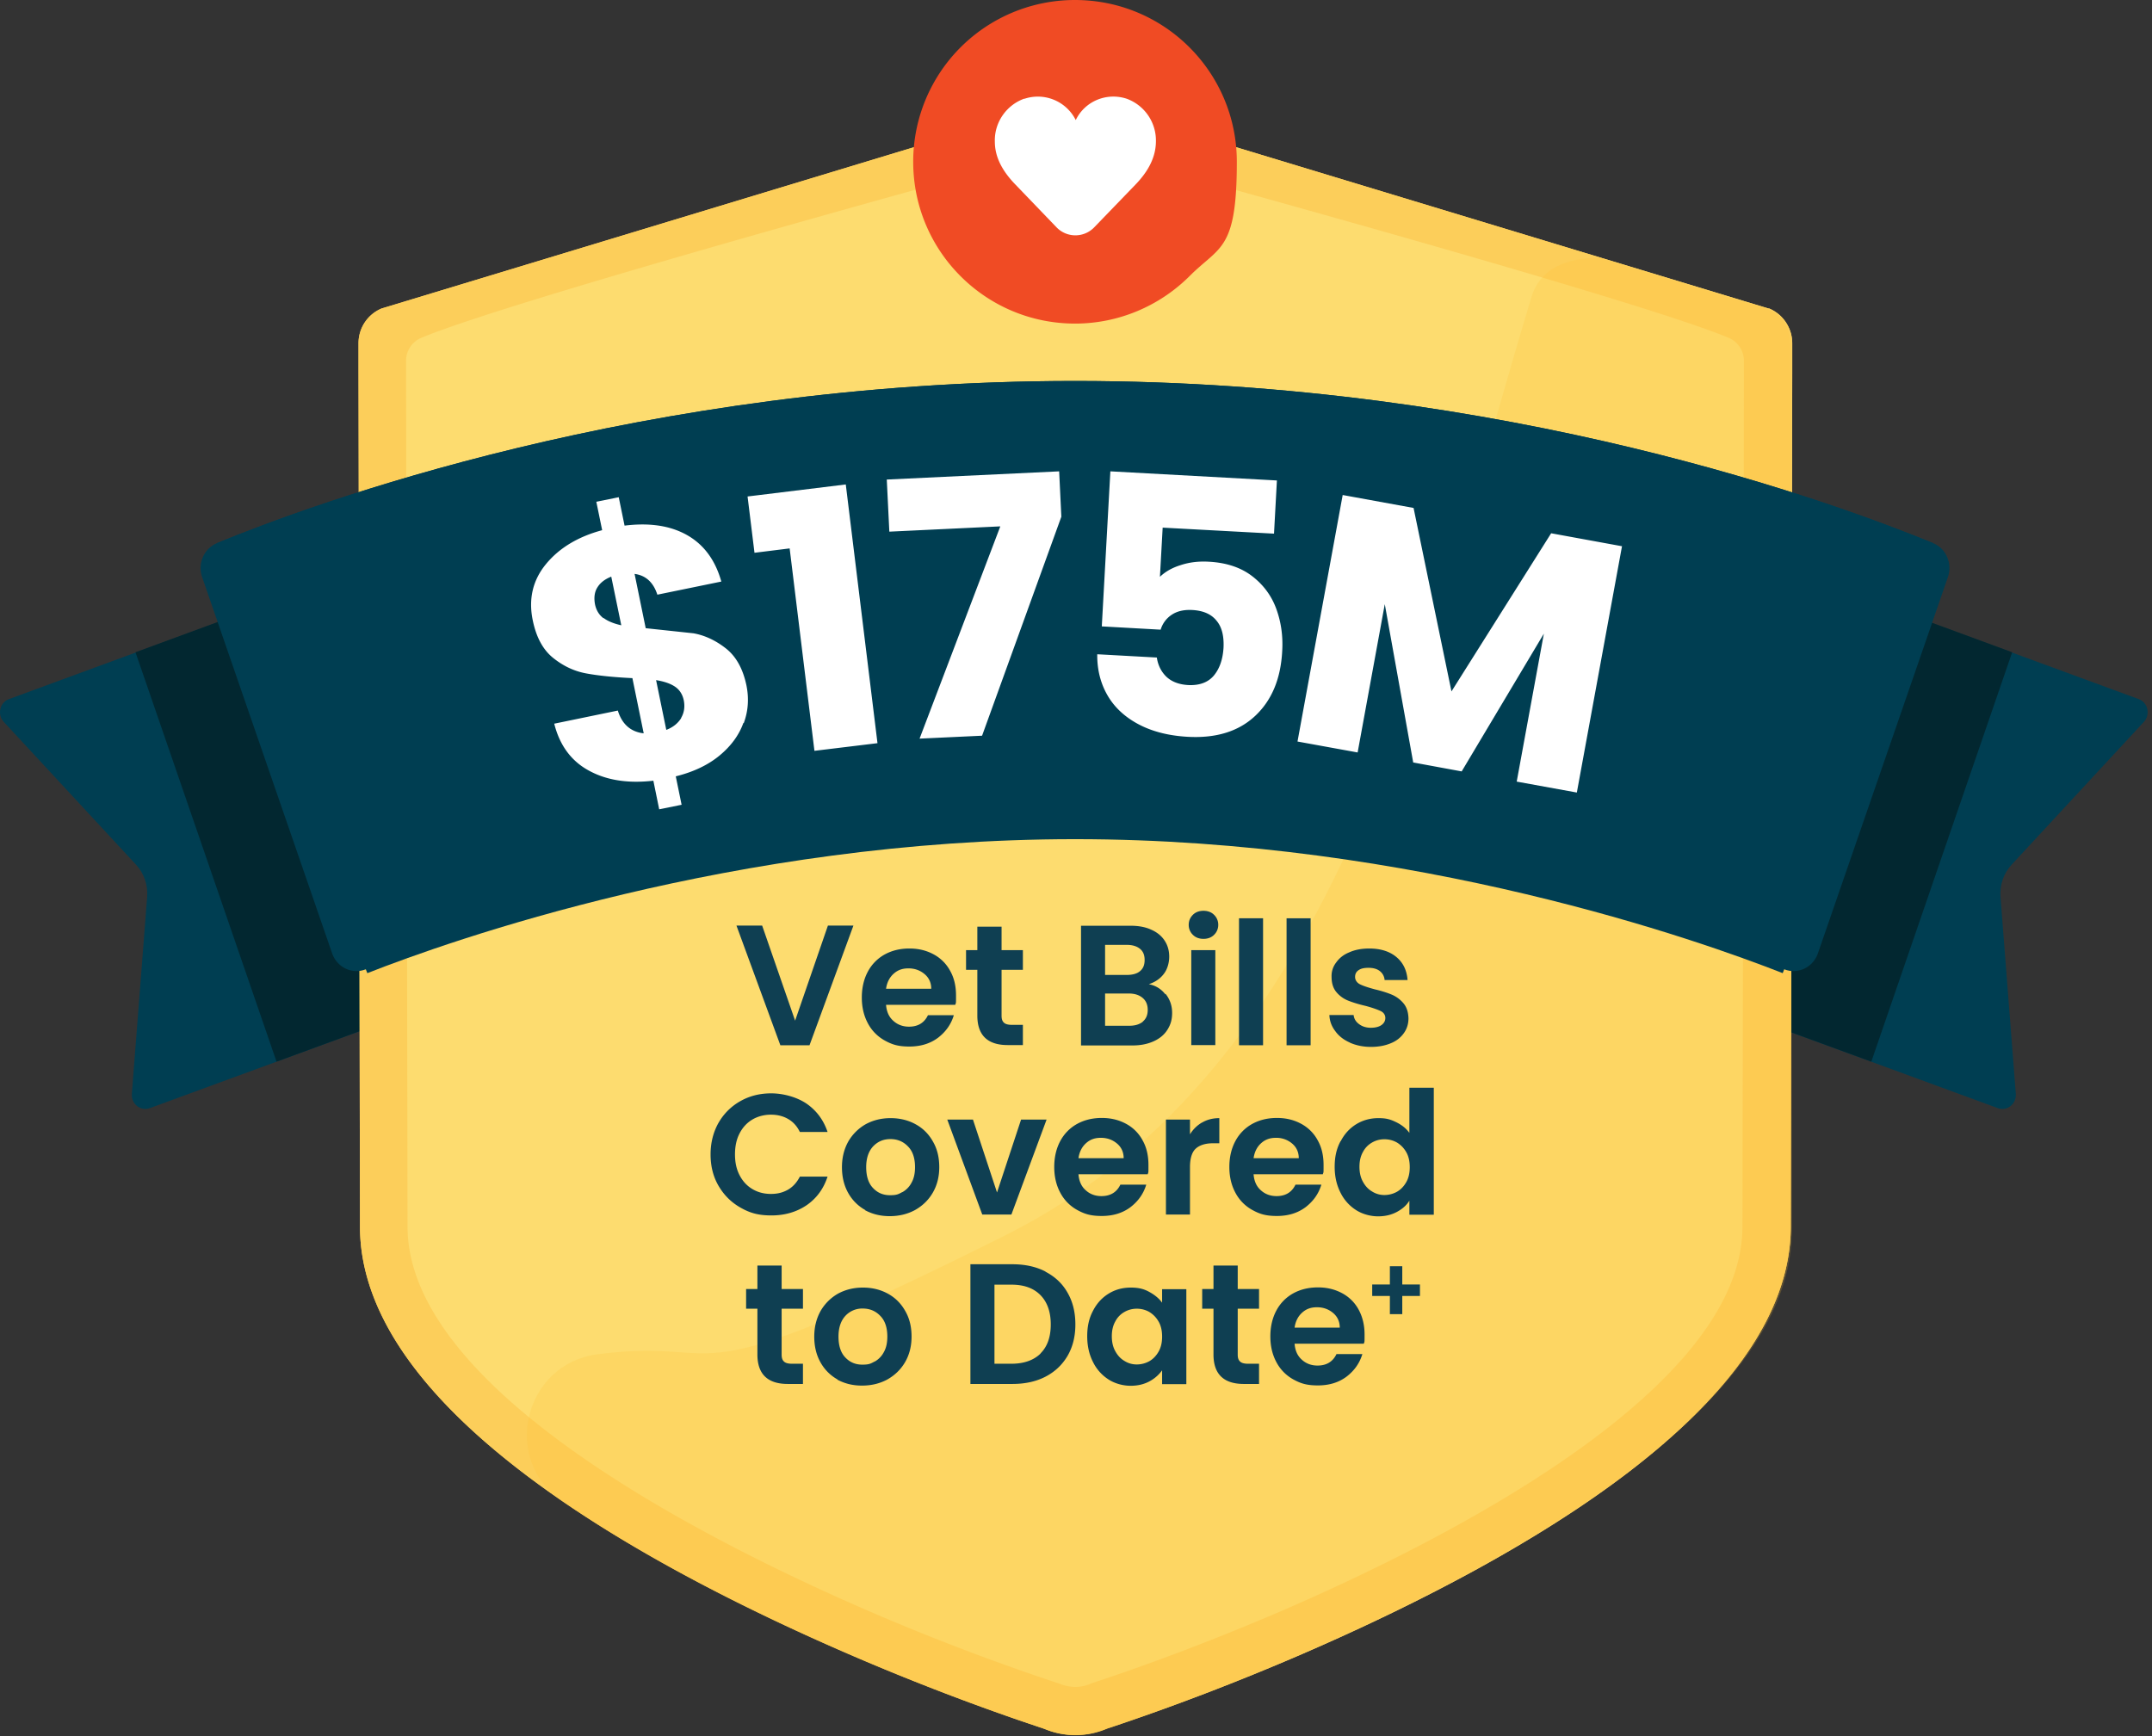 <svg xmlns="http://www.w3.org/2000/svg" width="259" height="209" fill="none" xmlns:v="https://vecta.io/nano"><rect width="100%" height="100%" fill="#333333" stroke="none"/><g clip-path="url(#A)"><path d="M210.722 122.483l29.716 10.9c1.119.416 2.259-.505 2.172-1.711l-1.843-23.707c-.109-1.426.373-2.851 1.338-3.882l15.922-17.194c.811-.877.482-2.347-.636-2.741l-29.716-10.922-16.975 49.278h.022v-.022z" fill="#003e52"/><path d="M210.722 122.483l14.497 5.307 16.952-49.278-14.474-5.329-16.975 49.3z" fill="#022730"/><path d="M47.755 122.483l-29.716 10.9c-1.118.416-2.259-.505-2.171-1.711l1.842-23.707c.11-1.426-.373-2.851-1.338-3.882L.45 86.889c-.811-.877-.482-2.347.636-2.741l29.716-10.922 16.974 49.278h-.022v-.022z" fill="#003e52"/><path d="M47.755 122.483l-14.474 5.307-16.974-49.278 14.474-5.329 16.974 49.3z" fill="#022730"/><g fill="#fcce5a"><use href="#B"/><use href="#B"/></g><g style="mix-blend-mode:multiply"><path d="M209.889 43.423a3.01 3.01 0 0 0-1.842-2.763c-11.974-5.022-78.49-23.049-78.666-23.115-.175.066-66.691 18.093-78.666 23.115-1.118.461-1.842 1.557-1.842 2.763v1.447l.175 102.768c0 19.343 34.673 37.238 55.331 46.208 7.588 3.289 15.549 6.316 23.005 8.772l.088.044c.614.241 1.25.373 1.908.395a4.8 4.8 0 0 0 1.908-.395l.088-.044c7.456-2.456 15.417-5.504 23.005-8.772 20.659-8.948 55.331-26.865 55.331-46.208l.176-102.768v-1.447z" fill="#fddc6f"/></g><path d="M204.187 147.857c.285 12.961-25.725 29.102-52.042 40.616-7.697 3.377-15.395 6.36-22.501 8.75-.065 0-.131.044-.197.066-.066 0-.132-.044-.197-.066-7.194-2.368-14.935-5.307-22.589-8.619-26.361-11.426-51.888-27.413-51.888-40.944l-.175-101.057c0-1.031.614-1.974 1.579-2.369l73.205-20.922 73.051 20.922c.965.395 1.579 1.338 1.579 2.369l.176 101.254z" fill="#fddc6f"/><g style="mix-blend-mode:multiply" opacity=".2"><path d="M215.459 44.848v-3.312c0-3.421-2.083-4.298-5.351-5.132-1.162-.307-17.654-5.373-17.654-5.373-3.706 0-7.062 1.162-8.136 4.715-12.479 41.23-22.611 92.592-63.358 112.965s-32.041 12.106-49.037 14.299c-8.838 1.141-11.645 12.632-4.299 17.676 10.483 7.194 22.962 13.444 34.475 18.422 7.588 3.29 15.549 6.338 23.028 8.816.197.066.394.132.614.22 2.368.987 5.044.987 7.434 0l.263-.11.154-.044c7.369-2.478 15.373-5.592 23.159-9.013 27.106-11.843 59.3-30.353 58.906-51.231l-.176-102.877-.022-.022z" fill="#ffbf31"/></g><g fill="#003e52"><path d="M129.381 45.857c52.239 0 92.131 14.957 103.272 19.518 1.623.658 2.39 2.566 1.733 4.233l-15.637 45.265c-.636 1.623-2.412 2.435-4.013 1.799-9.869-3.882-44.344-16.163-85.355-16.163s-75.485 12.281-85.354 16.163c-1.601.636-3.377-.176-4.013-1.799L24.377 69.608c-.658-1.667.11-3.553 1.733-4.233 11.141-4.562 51.033-19.518 103.272-19.518z"/><path d="M26.109 65.376c11.141-4.562 51.033-19.518 103.272-19.518s92.131 14.957 103.272 19.518"/></g><g fill="#0f3f52"><path d="M102.713 111.408l-5.285 14.409h-3.509l-5.285-14.409h3.092l3.969 11.448 3.948-11.448h3.07zm12.282 9.54h-8.356c.066.833.351 1.469.877 1.93.505.461 1.141.702 1.886.702 1.075 0 1.842-.461 2.281-1.382h3.114c-.329 1.097-.965 1.996-1.908 2.72-.943.701-2.083 1.052-3.443 1.052s-2.083-.241-2.961-.724a5.04 5.04 0 0 1-2.039-2.083c-.482-.899-.724-1.93-.724-3.092s.241-2.215.724-3.114a5.08 5.08 0 0 1 2.018-2.062c.877-.482 1.864-.724 2.982-.724s2.062.242 2.917.702a4.87 4.87 0 0 1 1.996 1.996c.482.855.701 1.842.701 2.961s0 .789-.087 1.118h.022zm-2.917-1.93c0-.745-.285-1.338-.812-1.776s-1.162-.68-1.93-.68-1.315.219-1.798.658-.789 1.031-.899 1.798h5.439zm8.465-2.281v5.527c0 .395.088.658.285.833.176.176.505.263.943.263h1.338v2.435h-1.82c-2.435 0-3.663-1.185-3.663-3.553v-5.505h-1.359v-2.368h1.359v-2.829h2.917v2.829h2.566v2.368h-2.566zm19.738 2.895c.526.658.789 1.426.789 2.281s-.197 1.447-.57 2.04-.921 1.052-1.645 1.381-1.557.505-2.544.505h-6.206V111.43h5.943c.987 0 1.82.154 2.522.483.702.307 1.25.767 1.601 1.315.373.571.548 1.207.548 1.93s-.219 1.535-.68 2.106c-.438.57-1.052.965-1.776 1.206a3.17 3.17 0 0 1 1.996 1.228v-.066h.022zM133 117.351h2.631c.68 0 1.229-.153 1.579-.46.373-.307.549-.746.549-1.338s-.176-1.031-.549-1.338-.899-.482-1.579-.482H133v3.618zm4.539 5.615c.395-.329.593-.79.593-1.404s-.198-1.096-.615-1.447-.965-.527-1.666-.527H133v3.882h2.917c.701 0 1.25-.175 1.644-.504h-.022zm6.031-10.439a1.64 1.64 0 0 1-.504-1.207c0-.482.175-.877.504-1.206s.768-.482 1.272-.482.943.153 1.272.482a1.64 1.64 0 0 1 .505 1.206 1.64 1.64 0 0 1-.505 1.207c-.329.329-.767.482-1.272.482s-.943-.153-1.272-.482zm2.698 1.842v11.426h-2.895v-11.426h2.895z"/><use href="#C"/><path d="M157.738 110.531v15.286h-2.895v-15.286h2.895zm4.715 14.957c-.746-.329-1.338-.79-1.755-1.382-.438-.57-.68-1.228-.702-1.93h2.917c.044.439.263.812.658 1.097.373.285.855.438 1.404.438s.987-.109 1.294-.329.46-.504.46-.855-.197-.658-.57-.833-.987-.395-1.798-.614c-.856-.198-1.557-.417-2.106-.636a3.54 3.54 0 0 1-1.403-1.009c-.395-.46-.592-1.075-.592-1.842a2.64 2.64 0 0 1 .548-1.733c.373-.526.877-.943 1.579-1.228.68-.307 1.491-.461 2.412-.461 1.36 0 2.457.351 3.268 1.031s1.25 1.601 1.338 2.763h-2.764a1.49 1.49 0 0 0-.57-1.074c-.329-.263-.789-.395-1.359-.395s-.922.088-1.207.285-.416.461-.416.812.197.68.57.877c.395.197.987.395 1.798.614.834.197 1.513.417 2.04.636a3.75 3.75 0 0 1 1.403 1.031c.395.46.592 1.074.614 1.82 0 .658-.175 1.25-.548 1.776s-.877.943-1.579 1.228c-.68.286-1.469.439-2.39.439s-1.777-.175-2.522-.504l-.022-.022zm-75.99 9.693a6.9 6.9 0 0 1 2.632-2.632c1.118-.636 2.347-.943 3.728-.943s3.026.417 4.233 1.229c1.206.833 2.061 1.973 2.544 3.421h-3.334c-.329-.68-.789-1.206-1.403-1.557-.592-.351-1.294-.527-2.084-.527s-1.579.198-2.237.592-1.162.943-1.535 1.667-.548 1.557-.548 2.522.175 1.777.548 2.5.877 1.272 1.535 1.667 1.404.592 2.237.592 1.469-.175 2.084-.526c.592-.351 1.053-.877 1.403-1.557H99.6c-.483 1.469-1.316 2.61-2.522 3.443-1.206.811-2.61 1.228-4.233 1.228s-2.61-.307-3.728-.943-1.974-1.491-2.632-2.61-.965-2.39-.965-3.794.329-2.697.965-3.816v.044h-.022zm17.698 10.483a5.29 5.29 0 0 1-2.084-2.083c-.504-.9-.745-1.93-.745-3.093s.263-2.193.767-3.092a5.64 5.64 0 0 1 2.106-2.083c.899-.483 1.886-.724 2.982-.724s2.106.241 2.983.724c.899.482 1.601 1.184 2.105 2.083.526.899.768 1.93.768 3.092s-.263 2.193-.79 3.093-1.25 1.579-2.149 2.083c-.899.482-1.908.724-3.026.724s-2.084-.242-2.983-.724h.066zm4.452-2.171a2.75 2.75 0 0 0 1.096-1.141c.285-.504.417-1.118.417-1.864 0-1.096-.285-1.93-.855-2.5-.571-.592-1.272-.877-2.106-.877s-1.513.285-2.083.877c-.548.592-.833 1.426-.833 2.5s.263 1.93.811 2.5c.548.593 1.228.878 2.061.878s1.009-.132 1.47-.373h.022zm11.382.044l2.895-8.773h3.07l-4.233 11.426h-3.509l-4.21-11.426h3.092l2.895 8.773zm18.158-2.193h-8.355c.066.833.351 1.469.877 1.93.504.46 1.14.701 1.886.701 1.075 0 1.842-.46 2.281-1.381h3.114c-.329 1.096-.965 1.995-1.908 2.719-.943.702-2.083 1.053-3.443 1.053s-2.083-.241-2.961-.724a5.04 5.04 0 0 1-2.039-2.083c-.482-.899-.724-1.93-.724-3.093s.241-2.215.724-3.114a5.07 5.07 0 0 1 2.017-2.061c.878-.483 1.864-.724 2.983-.724s2.061.241 2.917.702a4.85 4.85 0 0 1 1.995 1.996c.483.855.702 1.842.702 2.96s0 .79-.087 1.119h.021zm-2.916-1.93c0-.746-.285-1.338-.812-1.777s-1.162-.679-1.93-.679-1.316.219-1.798.657-.79 1.031-.899 1.799h5.439zm9.452-4.299c.592-.351 1.294-.526 2.061-.526v3.026h-.767c-.899 0-1.601.22-2.062.636s-.702 1.163-.702 2.237v5.702h-2.894v-11.426h2.894v1.777a4.1 4.1 0 0 1 1.448-1.426h.022zm14.54 6.229h-8.356c.066.833.351 1.469.877 1.93.505.46 1.141.701 1.887.701 1.074 0 1.842-.46 2.28-1.381h3.115c-.329 1.096-.965 1.995-1.908 2.719-.943.702-2.084 1.053-3.444 1.053s-2.083-.241-2.96-.724a5.05 5.05 0 0 1-2.04-2.083c-.482-.9-.724-1.93-.724-3.093s.242-2.215.724-3.114a5.07 5.07 0 0 1 2.018-2.061c.877-.483 1.864-.724 2.982-.724s2.062.241 2.917.702a4.86 4.86 0 0 1 1.996 1.996c.482.855.702 1.842.702 2.96s0 .79-.088 1.119h.022zm-2.917-1.93c0-.746-.285-1.338-.811-1.777a2.92 2.92 0 0 0-1.93-.679c-.768 0-1.316.219-1.799.657s-.789 1.031-.899 1.799h5.439zm5.044-2.04c.461-.899 1.097-1.579 1.886-2.061s1.689-.724 2.654-.724 1.447.153 2.127.482 1.206.746 1.601 1.294v-5.438h2.939v15.285h-2.939v-1.688c-.351.57-.855 1.008-1.513 1.359s-1.404.527-2.259.527-1.842-.242-2.632-.746a5.19 5.19 0 0 1-1.886-2.105c-.46-.9-.702-1.93-.702-3.115s.22-2.171.702-3.07h.022zm7.895 1.316a3.17 3.17 0 0 0-1.118-1.162 3 3 0 0 0-1.513-.395 2.92 2.92 0 0 0-1.492.395c-.46.263-.833.636-1.096 1.14-.285.505-.417 1.097-.417 1.776s.132 1.294.417 1.799c.285.526.658.921 1.118 1.184a2.72 2.72 0 0 0 1.47.417 3.12 3.12 0 0 0 1.513-.395c.46-.263.833-.658 1.118-1.162s.417-1.097.417-1.799-.132-1.294-.417-1.798zm-75.178 18.839v5.526c0 .395.088.658.285.833.175.176.504.264.943.264h1.338v2.434h-1.82c-2.434 0-3.662-1.184-3.662-3.553v-5.504h-1.36v-2.369h1.36v-2.829h2.917v2.829h2.566v2.369h-2.566zm6.754 8.531a5.29 5.29 0 0 1-2.083-2.084c-.504-.899-.746-1.93-.746-3.092s.263-2.193.768-3.092a5.65 5.65 0 0 1 2.105-2.084c.899-.482 1.886-.723 2.983-.723s2.105.241 2.982.723c.899.483 1.601 1.185 2.106 2.084.526.899.767 1.93.767 3.092s-.263 2.193-.789 3.092-1.25 1.579-2.149 2.084c-.9.482-1.908.723-3.027.723s-2.083-.241-2.982-.723h.065zm4.452-2.172a2.75 2.75 0 0 0 1.097-1.14c.285-.504.416-1.118.416-1.864 0-1.097-.285-1.93-.855-2.5-.57-.592-1.272-.877-2.105-.877a2.75 2.75 0 0 0-2.084.877c-.548.592-.833 1.425-.833 2.5s.263 1.93.811 2.5c.549.592 1.229.877 2.062.877s1.009-.131 1.469-.373h.022zm20.549-10.811c1.141.592 2.04 1.425 2.654 2.522.636 1.096.943 2.368.943 3.816s-.307 2.697-.943 3.794c-.636 1.074-1.513 1.908-2.654 2.5s-2.478.877-3.991.877h-5.044v-14.409h5.044c1.513 0 2.851.286 3.991.878v.022zm-.592 9.825c.834-.834 1.228-1.996 1.228-3.487s-.416-2.676-1.228-3.509c-.833-.856-1.995-1.272-3.509-1.272h-2.039v9.518h2.039c1.514 0 2.676-.417 3.509-1.228v-.022zm6.316-5.132c.461-.899 1.097-1.579 1.886-2.062s1.667-.723 2.654-.723 1.601.175 2.237.526 1.162.767 1.535 1.294v-1.623h2.917v11.426h-2.917v-1.667c-.373.526-.877.987-1.535 1.338s-1.404.526-2.259.526-1.842-.241-2.632-.745a5.2 5.2 0 0 1-1.886-2.106c-.46-.899-.702-1.93-.702-3.114s.22-2.171.702-3.07zm7.895 1.316c-.285-.505-.658-.878-1.118-1.163a3 3 0 0 0-1.513-.394 2.92 2.92 0 0 0-1.492.394 2.75 2.75 0 0 0-1.096 1.141c-.285.504-.417 1.096-.417 1.776s.132 1.294.417 1.798c.285.527.658.922 1.118 1.185.461.285.943.416 1.47.416a3.12 3.12 0 0 0 1.513-.394c.46-.264.833-.658 1.118-1.163s.417-1.096.417-1.798-.132-1.294-.417-1.798zm9.518-1.557v5.526c0 .395.088.658.285.833.176.176.505.264.943.264h1.338v2.434h-1.82c-2.434 0-3.663-1.184-3.663-3.553v-5.504h-1.359v-2.369h1.359v-2.829h2.917v2.829h2.566v2.369h-2.566zm15.198 4.21h-8.355c.065.834.351 1.47.877 1.93.504.461 1.14.702 1.886.702 1.075 0 1.842-.461 2.281-1.382h3.114c-.329 1.097-.965 1.996-1.908 2.72-.943.701-2.083 1.052-3.443 1.052s-2.084-.241-2.961-.723a5.05 5.05 0 0 1-2.039-2.084c-.483-.899-.724-1.93-.724-3.092s.241-2.215.724-3.114a5.08 5.08 0 0 1 2.017-2.062c.877-.482 1.864-.723 2.983-.723s2.061.241 2.917.701a4.85 4.85 0 0 1 1.995 1.996c.46.855.702 1.842.702 2.961s0 .789-.088 1.118h.022zm-2.917-1.93c0-.745-.285-1.337-.811-1.776s-1.162-.68-1.93-.68-1.316.219-1.798.658-.79 1.031-.899 1.798h5.438zm9.65-3.816h-2.127v2.193h-1.492v-2.193h-2.127v-1.381h2.127v-2.193h1.492v2.193h2.127v1.381z"/></g><path d="M129.381 38.949c-10.746 0-19.474-8.706-19.474-19.474A19.46 19.46 0 0 1 129.381 0c10.768 0 19.475 8.707 19.475 19.475s-2.062 10.11-5.702 13.773c-3.663 3.641-8.597 5.702-13.773 5.702z" fill="#f04b24"/><path d="M123.241 11.887c-2.15.79-3.575 2.873-3.509 5.154 0 1.798.833 3.487 2.5 5.198l4.912 5.11a3.15 3.15 0 0 0 4.452.11l.11-.11 4.912-5.088c1.645-1.689 2.478-3.399 2.5-5.198a5.36 5.36 0 0 0-3.509-5.176c-2.39-.79-5 .263-6.118 2.522v.044l-.044-.044a5.1 5.1 0 0 0-6.141-2.522" fill="#fff"/><path d="M214.736 116.672c-9.869-3.882-44.344-16.163-85.355-16.163s-75.485 12.281-85.354 16.163" stroke="#003e52" stroke-miterlimit="10"/><g fill="#fff"><path d="M89.467 87.021c-.526 1.469-1.491 2.785-2.873 3.926s-3.136 1.974-5.263 2.5l.702 3.421-2.697.548-.702-3.443c-3.026.351-5.614-.044-7.742-1.206-2.149-1.162-3.531-3.048-4.189-5.658l7.654-1.579c.504 1.645 1.557 2.566 3.114 2.741l-1.36-6.645c-2.303-.11-4.167-.307-5.57-.57-1.425-.263-2.741-.877-3.969-1.864s-2.04-2.5-2.456-4.54c-.526-2.544 0-4.803 1.579-6.733s3.838-3.311 6.777-4.101l-.702-3.421 2.697-.548.702 3.421c3.004-.373 5.505 0 7.522 1.14s3.399 3.004 4.123 5.592l-7.698 1.579c-.483-1.491-1.404-2.325-2.741-2.5l1.338 6.535 5.746.614c1.36.241 2.676.855 3.904 1.82s2.061 2.456 2.478 4.474c.307 1.535.219 3.048-.329 4.518l-.044-.022zM72.646 74.389c.526.395 1.25.68 2.127.877l-1.206-5.856c-.768.307-1.316.724-1.667 1.294-.351.548-.439 1.25-.285 2.061.154.702.483 1.25 1.009 1.645l.022-.022zm9.321 12.04c.373-.636.482-1.338.329-2.127-.153-.724-.504-1.272-1.053-1.645s-1.316-.636-2.281-.789l1.228 5.987c.811-.307 1.403-.79 1.798-1.425h-.022zm8.838-19.891l-.833-6.777 11.82-1.447 3.816 31.142-7.588.921-2.983-24.365-4.233.526zm36.931-4.342l-9.54 26.361-7.522.351 9.716-25.549-13.356.636-.307-6.272 20.746-.987.263 5.461zm25.593 2.039l-13.399-.724-.329 5.921c.614-.592 1.425-1.075 2.478-1.403 1.053-.351 2.171-.483 3.377-.417 2.15.11 3.904.702 5.264 1.754s2.324 2.369 2.895 3.948.811 3.268.701 5.066c-.175 3.355-1.272 5.943-3.267 7.807s-4.715 2.698-8.137 2.5c-2.28-.132-4.254-.636-5.899-1.513s-2.895-2.04-3.728-3.487-1.25-3.092-1.228-4.934l7.171.395c.132.899.504 1.667 1.118 2.281.636.614 1.514.965 2.654 1.031 1.338.066 2.369-.307 3.07-1.118.702-.833 1.097-1.952 1.185-3.377.065-1.404-.198-2.5-.856-3.268-.636-.79-1.622-1.206-2.938-1.272-.965-.044-1.777.132-2.435.57a3.25 3.25 0 0 0-1.337 1.798l-7.084-.395 1.031-18.663 20.044 1.097-.351 6.448v-.044zm41.888 1.491l-5.439 29.672-7.237-1.316 3.268-17.808-9.891 16.58-5.833-1.075-3.422-19.058-3.267 17.852-7.237-1.316 5.438-29.672 8.531 1.557 4.562 22.084 11.996-19.036 8.509 1.557.022-.022z"/></g></g><defs><clipPath id="A"><path fill="#fff" d="M0 0h258.563v209H0z"/></clipPath><path id="B" d="M212.828 37.129l-83.447-25.286-83.446 25.286a4.52 4.52 0 0 0-2.785 4.189v3.575l.175 102.746c0 21.47 31.975 39.826 58.796 51.449 7.654 3.312 15.681 6.382 23.203 8.882.088 0 .175.066.263.088l.176.066a9.57 9.57 0 0 0 3.662.723c1.25 0 2.478-.241 3.662-.723l.176-.066c.088-.044.175-.066.263-.088 7.522-2.5 15.549-5.57 23.203-8.882 26.821-11.623 58.796-29.979 58.796-51.449l.176-102.746v-3.575c0-1.82-1.097-3.487-2.786-4.189h-.087z"/><path id="C" d="M152.014 110.531v15.286h-2.895v-15.286h2.895z"/></defs></svg>